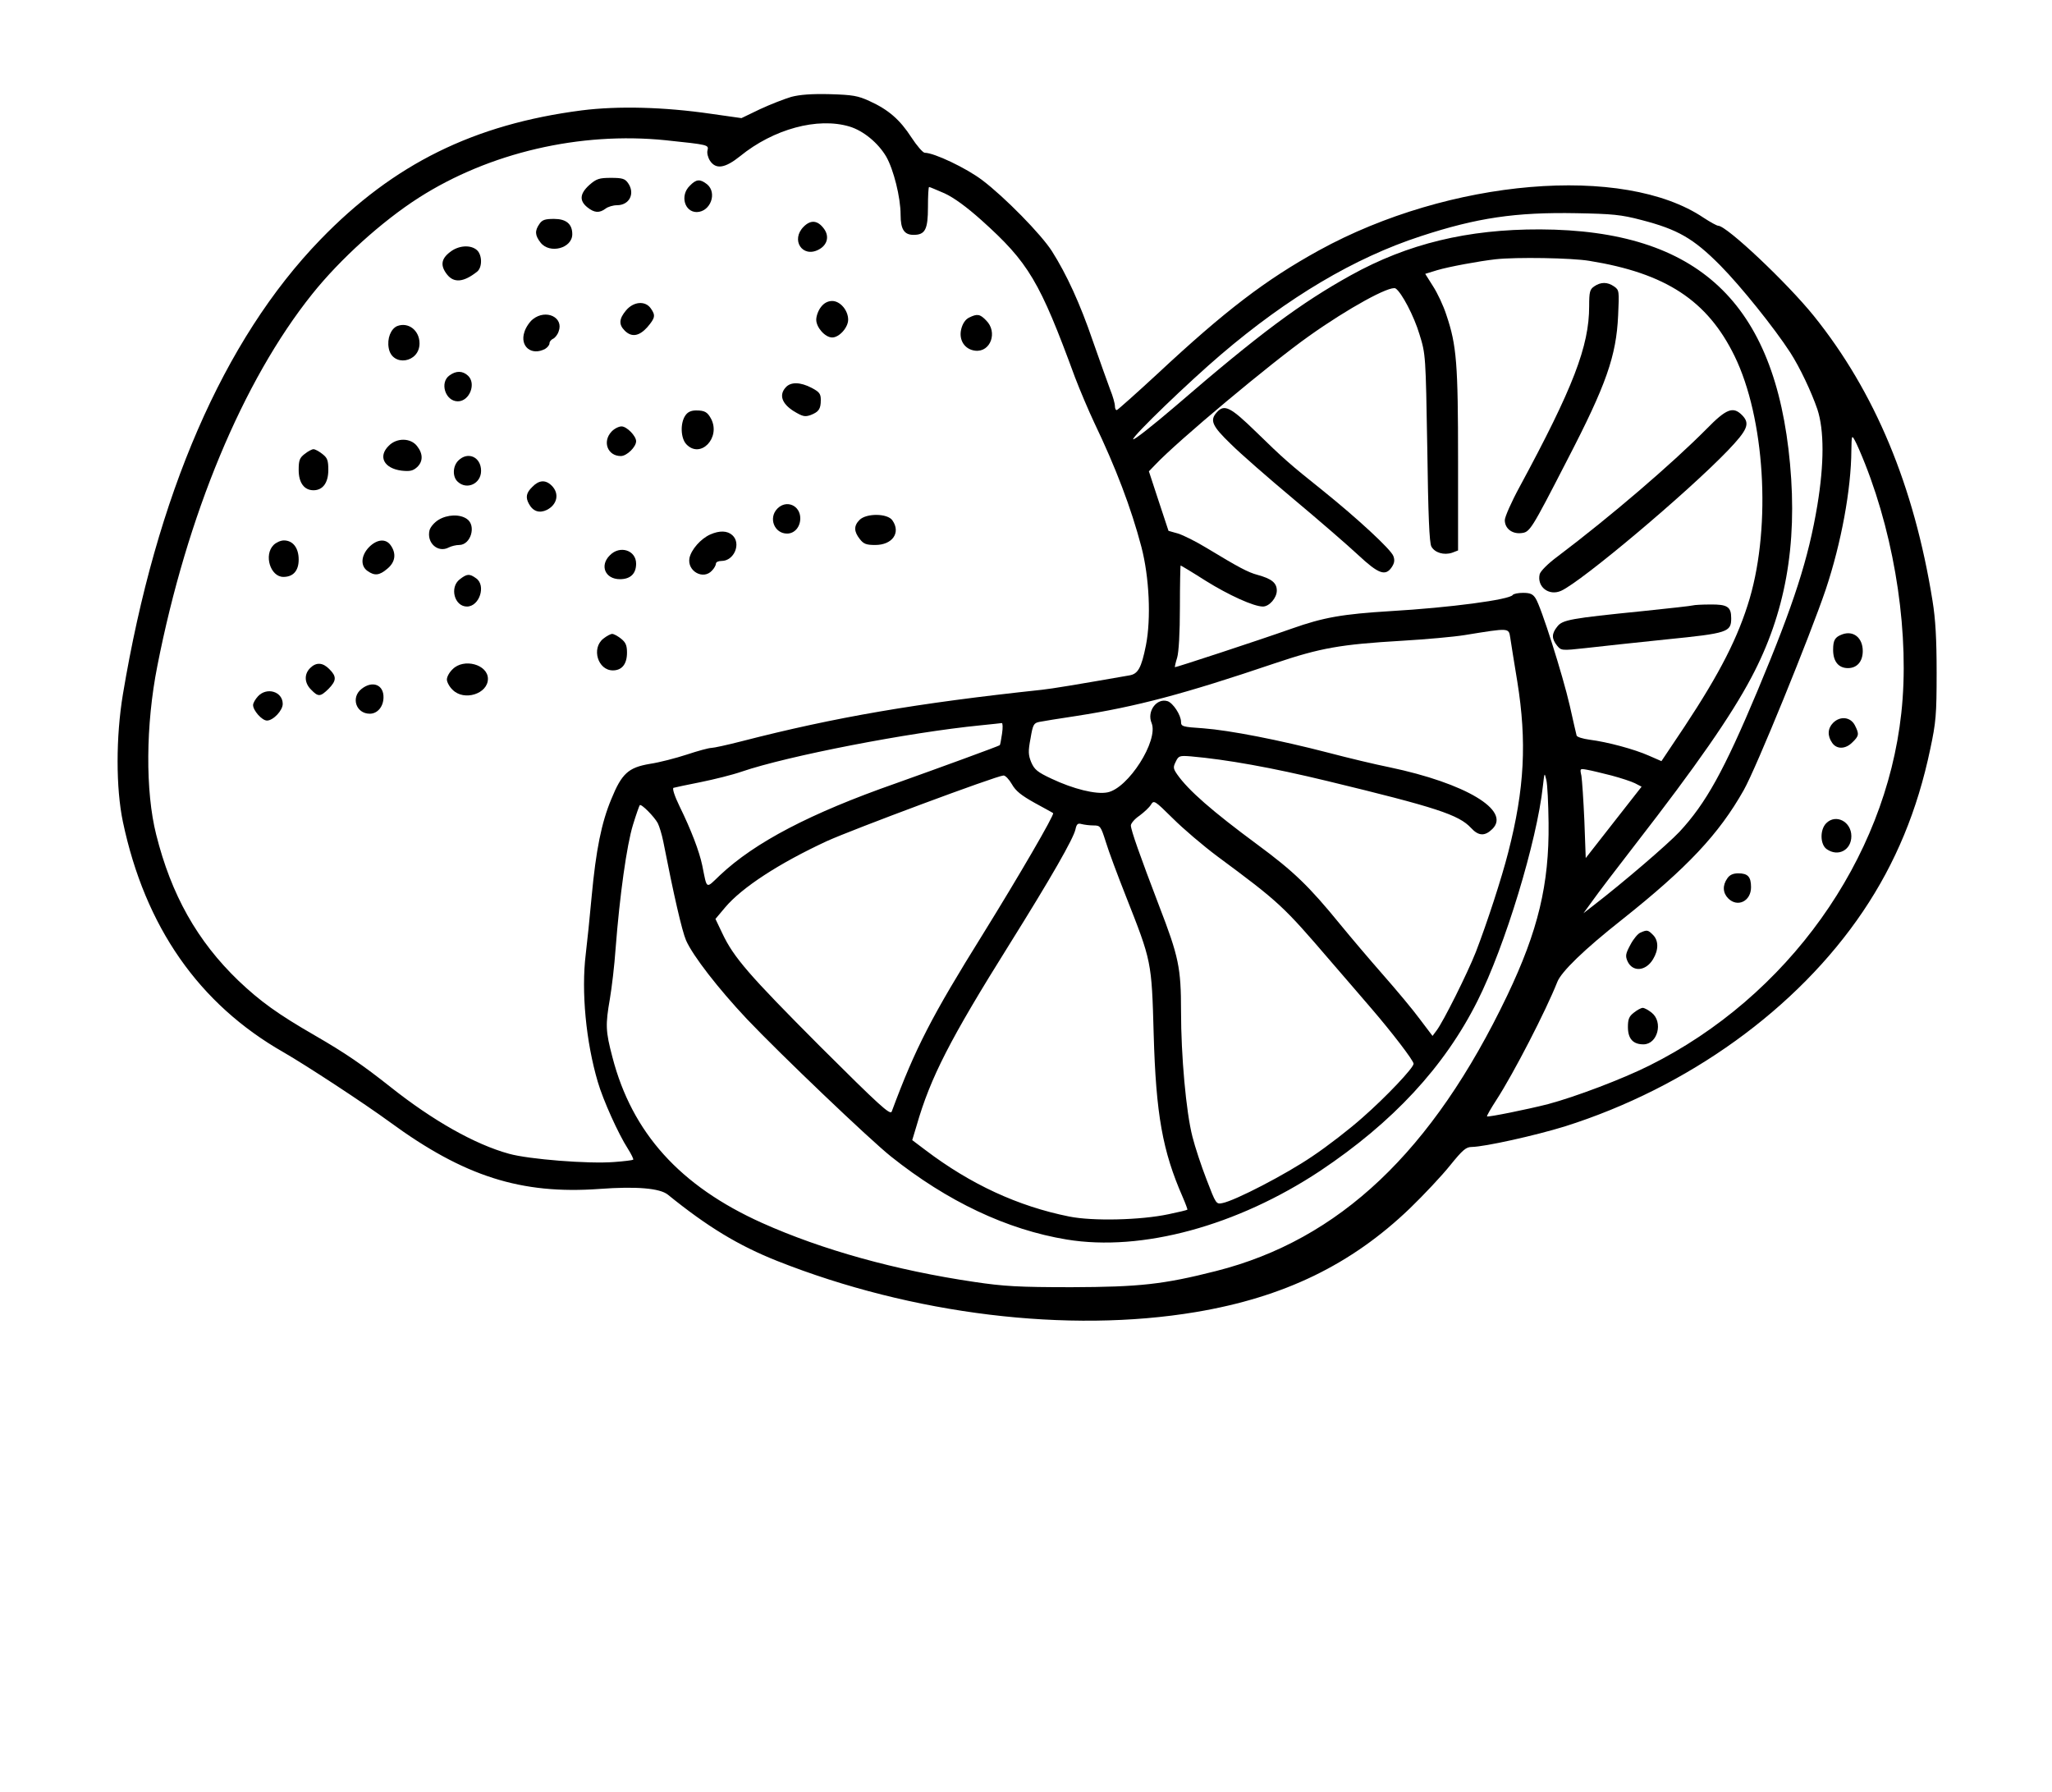 <?xml version="1.0" standalone="no"?>
<!DOCTYPE svg PUBLIC "-//W3C//DTD SVG 20010904//EN"
 "http://www.w3.org/TR/2001/REC-SVG-20010904/DTD/svg10.dtd">
<svg version="1.0" xmlns="http://www.w3.org/2000/svg"
 width="900pt" height="786pt" viewBox="0 0 900 786"
 preserveAspectRatio="xMidYMid meet">
<g transform="translate(0,786) scale(0.1,-0.1)"
fill="#000000" stroke="none">
<path d="M3470 7435 c-30 -9 -92 -33 -137 -54 l-81 -39 -134 19 c-206 30 -407
35 -566 15 -473 -61 -826 -235 -1147 -567 -425 -439 -720 -1120 -866 -1994
-31 -187 -31 -411 0 -559 97 -460 333 -799 705 -1011 99 -57 354 -224 466
-306 325 -238 575 -318 920 -293 162 12 264 3 299 -25 174 -141 309 -223 480
-291 593 -235 1276 -318 1836 -224 387 65 682 208 939 455 61 59 140 143 176
188 55 68 70 81 95 81 58 1 278 50 408 90 541 171 1020 516 1308 943 143 212
239 444 295 712 25 117 28 150 28 335 0 149 -5 235 -18 315 -81 505 -253 917
-521 1250 -118 146 -382 395 -419 395 -6 0 -35 16 -64 35 -350 236 -1116 171
-1687 -143 -234 -129 -411 -264 -708 -541 -93 -86 -173 -157 -178 -159 -5 -2
-9 6 -9 17 0 11 -9 44 -21 73 -11 29 -45 125 -76 213 -56 164 -115 292 -179
393 -47 74 -208 238 -306 312 -70 53 -211 120 -252 120 -8 0 -35 31 -59 68
-50 77 -100 121 -184 159 -50 23 -73 27 -173 30 -80 2 -132 -2 -170 -12z m256
-130 c60 -18 125 -71 161 -132 32 -56 63 -178 63 -255 0 -64 16 -88 57 -88 51
0 63 24 63 122 0 48 2 88 5 88 3 0 33 -13 68 -28 41 -19 96 -59 162 -118 207
-186 255 -267 410 -689 21 -55 59 -145 85 -200 93 -194 161 -372 206 -543 35
-134 43 -315 20 -432 -20 -100 -35 -126 -73 -132 -235 -41 -337 -58 -383 -63
-552 -59 -906 -120 -1318 -226 -62 -16 -122 -29 -132 -29 -11 0 -59 -13 -107
-29 -49 -16 -122 -35 -163 -41 -94 -16 -123 -42 -169 -155 -43 -103 -67 -222
-86 -426 -8 -90 -20 -204 -26 -254 -20 -164 1 -384 53 -560 23 -79 90 -228
132 -293 15 -24 26 -46 23 -48 -2 -2 -40 -7 -83 -10 -113 -9 -375 12 -461 36
-150 41 -335 146 -519 292 -124 98 -198 149 -333 227 -163 94 -239 149 -335
240 -181 174 -295 377 -361 641 -48 190 -46 482 5 739 130 662 375 1251 679
1631 123 154 307 320 468 423 310 198 708 290 1082 252 190 -20 190 -20 184
-45 -3 -11 2 -31 11 -45 26 -39 66 -33 132 20 146 119 340 172 480 130z m3474
-410 c158 -41 227 -80 345 -199 90 -91 237 -274 307 -382 42 -65 93 -173 119
-249 30 -91 30 -238 0 -420 -39 -234 -102 -431 -262 -813 -148 -353 -227 -495
-343 -620 -53 -56 -244 -220 -376 -322 l-45 -35 40 55 c21 30 107 143 190 250
263 339 418 561 507 730 148 279 202 578 169 936 -65 707 -403 1025 -1096
1028 -318 1 -581 -63 -830 -201 -220 -122 -402 -257 -767 -572 -104 -89 -188
-155 -188 -147 0 16 242 249 385 371 294 251 585 424 876 519 247 81 416 106
684 101 156 -3 194 -6 285 -30z m-229 -179 c335 -54 518 -174 637 -418 132
-271 161 -738 66 -1063 -50 -169 -130 -326 -286 -562 l-101 -151 -55 24 c-63
28 -181 60 -260 70 -30 4 -55 12 -57 18 -2 6 -15 65 -30 131 -31 135 -126 435
-150 471 -12 19 -24 24 -55 24 -21 0 -41 -4 -45 -9 -12 -21 -278 -56 -535 -71
-211 -13 -294 -27 -435 -77 -153 -54 -510 -171 -512 -169 -1 1 3 20 10 42 7
24 12 107 12 222 0 100 2 182 3 182 2 0 52 -30 110 -67 101 -63 211 -113 251
-113 28 0 61 38 61 70 0 34 -23 52 -85 69 -41 11 -81 32 -223 118 -46 28 -102
56 -125 63 l-42 12 -43 130 -43 131 28 29 c98 104 506 445 674 564 173 123
356 223 380 209 26 -17 81 -121 105 -202 27 -87 27 -91 34 -498 4 -295 9 -416
18 -432 15 -27 55 -39 91 -27 l26 10 0 394 c0 424 -6 505 -51 638 -13 41 -40
98 -59 127 l-34 54 52 16 c50 15 185 40 257 48 91 10 333 6 411 -7z m1209
-890 c135 -341 196 -758 159 -1094 -70 -643 -499 -1243 -1105 -1545 -118 -59
-324 -137 -444 -169 -90 -23 -263 -58 -268 -54 -2 2 17 35 41 72 76 117 218
393 267 517 17 45 118 143 284 274 287 228 425 375 534 568 54 95 291 677 360
881 68 204 111 438 112 609 1 66 2 68 15 44 8 -14 28 -60 45 -103z m-1556
-763 c3 -21 17 -108 31 -193 42 -262 32 -468 -40 -748 -29 -114 -93 -310 -142
-437 -38 -96 -142 -304 -172 -344 l-18 -24 -56 74 c-30 41 -103 128 -161 194
-58 66 -142 165 -187 220 -137 168 -204 233 -364 351 -199 147 -303 238 -352
308 -18 26 -18 32 -6 56 12 25 16 27 66 23 158 -14 354 -49 598 -108 479 -116
577 -148 631 -206 33 -36 61 -37 94 -4 81 81 -118 200 -451 270 -60 12 -182
41 -269 64 -216 56 -431 98 -548 107 -91 6 -98 8 -98 28 0 30 -35 83 -59 91
-48 15 -92 -45 -70 -96 31 -77 -103 -287 -194 -304 -50 -10 -150 15 -245 60
-62 29 -75 40 -89 72 -13 32 -14 48 -3 105 10 60 14 67 38 72 15 3 88 15 162
26 265 41 475 97 871 231 202 68 288 83 559 99 102 6 226 17 275 25 197 32
192 32 199 -12z m-2229 -420 c-4 -27 -8 -49 -10 -51 -4 -4 -267 -100 -455
-167 -377 -132 -619 -259 -772 -403 -64 -61 -56 -65 -78 43 -13 62 -49 156
-99 258 -23 47 -33 80 -27 82 6 2 59 13 119 25 59 12 140 32 180 46 202 69
733 172 1047 203 47 5 89 9 94 10 4 0 5 -20 1 -46z m2673 -184 c41 -11 87 -26
103 -34 l29 -15 -123 -157 -122 -156 -6 164 c-4 90 -10 179 -13 197 -7 32 -7
32 26 26 18 -3 66 -15 106 -25z m-276 -209 c3 -268 -46 -472 -181 -755 -328
-686 -737 -1072 -1277 -1209 -232 -59 -337 -70 -634 -71 -234 0 -298 4 -426
23 -346 51 -669 141 -932 259 -360 162 -570 395 -656 727 -30 114 -31 141 -11
256 8 47 20 146 25 220 18 234 49 454 76 542 14 46 28 85 30 87 7 7 64 -51 79
-79 7 -14 18 -50 24 -80 46 -235 82 -392 100 -434 30 -68 141 -211 266 -344
148 -156 540 -530 633 -604 247 -197 509 -321 771 -364 329 -54 747 60 1111
301 319 213 545 456 690 745 121 240 261 702 287 942 7 61 7 62 15 28 5 -19 9
-105 10 -190z m-2354 171 c17 -30 41 -49 100 -82 42 -23 79 -43 81 -45 7 -6
-152 -279 -307 -529 -226 -363 -297 -500 -401 -780 -7 -16 -54 27 -313 285
-314 315 -380 391 -430 497 l-30 63 42 50 c74 88 237 194 446 291 112 51 742
286 775 288 8 1 25 -17 37 -38z m902 -317 c273 -202 289 -218 495 -458 61 -70
142 -165 181 -210 87 -101 184 -227 184 -241 0 -18 -120 -145 -225 -237 -55
-49 -153 -125 -219 -169 -116 -79 -338 -194 -394 -205 -28 -6 -29 -4 -70 103
-23 59 -51 144 -62 188 -28 109 -50 355 -50 550 0 191 -10 239 -96 462 -84
220 -124 333 -124 353 0 9 17 29 38 43 20 15 43 36 50 48 13 21 16 19 96 -60
45 -45 133 -120 196 -167z m-544 136 c30 0 32 -3 54 -72 12 -40 52 -147 88
-238 113 -287 113 -284 122 -605 10 -353 39 -513 127 -714 13 -30 22 -55 21
-56 -2 -2 -39 -11 -83 -20 -122 -26 -333 -31 -436 -10 -224 45 -432 141 -631
292 l-57 43 19 63 c61 212 146 378 407 795 185 296 281 464 290 505 5 23 10
28 27 23 12 -3 35 -6 52 -6z"/>
<path d="M2585 7049 c-42 -38 -45 -69 -9 -98 31 -25 53 -26 80 -6 10 8 33 15
50 15 55 0 81 52 48 98 -13 18 -24 22 -74 22 -52 0 -64 -4 -95 -31z"/>
<path d="M3025 7045 c-43 -42 -23 -115 31 -115 60 1 91 84 45 122 -31 24 -47
23 -76 -7z"/>
<path d="M2366 6878 c-21 -30 -20 -50 5 -82 40 -51 139 -25 139 37 0 45 -27
67 -80 67 -39 0 -52 -4 -64 -22z"/>
<path d="M3525 6866 c-58 -58 -6 -138 65 -101 39 20 49 59 23 93 -27 36 -57
39 -88 8z"/>
<path d="M1973 6754 c-39 -30 -42 -60 -12 -98 30 -38 73 -34 132 13 23 19 22
73 -1 94 -28 25 -82 21 -119 -9z"/>
<path d="M3601 6514 c-12 -15 -21 -40 -21 -56 0 -34 39 -78 70 -78 31 0 70 44
70 78 0 41 -35 82 -70 82 -19 0 -36 -9 -49 -26z"/>
<path d="M2746 6499 c-31 -37 -33 -62 -6 -89 30 -30 63 -25 99 15 35 41 37 52
15 83 -24 34 -75 30 -108 -9z"/>
<path d="M2337 6460 c-14 -11 -31 -36 -37 -56 -21 -63 31 -106 91 -74 10 6 19
17 19 24 0 8 7 16 15 20 8 3 20 17 25 32 24 62 -55 100 -113 54z"/>
<path d="M4250 6467 c-16 -8 -28 -26 -34 -50 -12 -48 15 -90 62 -95 67 -7 99
82 47 133 -27 28 -39 30 -75 12z"/>
<path d="M1742 6430 c-28 -12 -45 -55 -37 -97 15 -83 135 -65 135 21 0 57 -49
95 -98 76z"/>
<path d="M1972 6214 c-45 -31 -19 -114 36 -114 52 0 82 79 44 113 -23 21 -51
22 -80 1z"/>
<path d="M3446 6161 c-30 -33 -17 -71 35 -104 40 -24 49 -26 75 -17 35 14 44
26 44 66 0 27 -6 35 -40 53 -50 26 -92 27 -114 2z"/>
<path d="M3006 6038 c-23 -33 -21 -99 4 -126 62 -66 152 28 109 111 -16 30
-28 37 -66 37 -22 0 -37 -7 -47 -22z"/>
<path d="M2682 5967 c-41 -44 -17 -107 41 -107 26 0 67 40 67 65 0 23 -41 65
-64 65 -12 0 -32 -10 -44 -23z"/>
<path d="M1705 5905 c-48 -47 -21 -99 56 -109 37 -4 50 -1 68 15 27 25 27 59
0 93 -28 36 -89 37 -124 1z"/>
<path d="M1336 5869 c-22 -17 -26 -28 -26 -70 0 -56 24 -89 65 -89 41 0 65 33
65 89 0 42 -4 53 -26 70 -15 12 -32 21 -39 21 -7 0 -24 -9 -39 -21z"/>
<path d="M2010 5840 c-25 -25 -26 -72 -2 -93 40 -37 102 -8 102 48 0 61 -58
87 -100 45z"/>
<path d="M2335 5725 c-27 -26 -31 -46 -15 -75 18 -33 46 -42 79 -26 46 24 55
72 21 106 -27 27 -56 25 -85 -5z"/>
<path d="M3410 5630 c-41 -41 -14 -110 42 -110 33 0 58 29 58 67 0 56 -60 83
-100 43z"/>
<path d="M1923 5580 c-18 -11 -35 -31 -39 -45 -14 -56 37 -101 84 -76 12 6 32
11 46 11 51 0 76 85 34 114 -31 22 -86 20 -125 -4z"/>
<path d="M3770 5580 c-26 -26 -25 -51 1 -84 17 -22 29 -26 68 -26 75 0 113 54
75 108 -21 31 -114 32 -144 2z"/>
<path d="M3115 5516 c-42 -19 -83 -66 -91 -103 -11 -58 61 -98 99 -55 10 10
17 24 17 30 0 7 11 12 25 12 55 0 87 77 47 113 -22 20 -56 21 -97 3z"/>
<path d="M1200 5470 c-44 -44 -14 -140 43 -140 43 0 67 27 67 76 0 51 -25 84
-65 84 -14 0 -34 -9 -45 -20z"/>
<path d="M1619 5461 c-36 -37 -39 -83 -7 -105 31 -22 52 -20 87 10 35 29 40
66 15 102 -21 31 -60 28 -95 -7z"/>
<path d="M2675 5425 c-46 -45 -21 -105 44 -105 46 0 71 24 71 68 0 59 -71 82
-115 37z"/>
<path d="M2016 5319 c-45 -35 -23 -119 32 -119 55 0 85 93 40 124 -29 21 -40
20 -72 -5z"/>
<path d="M2646 5059 c-53 -42 -24 -139 42 -139 40 0 62 28 62 78 0 32 -6 45
-26 61 -15 12 -32 21 -39 21 -7 0 -24 -9 -39 -21z"/>
<path d="M1360 4930 c-27 -27 -25 -66 5 -95 31 -32 40 -31 76 4 35 36 36 54 4
86 -29 30 -58 32 -85 5z"/>
<path d="M1985 4925 c-14 -13 -25 -33 -25 -45 0 -11 11 -32 25 -45 50 -51 155
-18 155 48 0 63 -106 92 -155 42z"/>
<path d="M1586 4839 c-48 -37 -25 -109 36 -109 33 0 59 30 60 70 2 57 -48 77
-96 39z"/>
<path d="M1132 4807 c-12 -13 -22 -30 -22 -39 0 -24 39 -68 61 -68 27 0 69 44
69 73 0 54 -69 75 -108 34z"/>
<path d="M6992 6604 c-19 -13 -22 -24 -22 -87 0 -175 -70 -357 -305 -792 -36
-66 -65 -132 -65 -146 0 -36 31 -61 71 -57 39 4 42 8 204 323 170 328 214 454
222 631 5 108 5 112 -18 128 -29 20 -58 20 -87 0z"/>
<path d="M5337 6052 c-32 -35 -21 -60 61 -139 42 -42 167 -151 277 -243 110
-92 237 -202 282 -244 89 -83 120 -95 148 -52 11 17 13 30 6 48 -11 29 -158
165 -311 288 -144 115 -170 138 -291 256 -112 109 -139 123 -172 86z"/>
<path d="M7485 5979 c-155 -156 -420 -383 -653 -559 -42 -31 -75 -64 -79 -78
-13 -55 40 -97 94 -73 92 42 553 430 731 615 88 92 99 119 62 156 -39 39 -69
27 -155 -61z"/>
<path d="M7425 5205 c-5 -2 -104 -13 -220 -25 -317 -32 -352 -38 -375 -68 -25
-31 -25 -53 -1 -83 18 -22 19 -23 127 -11 60 7 219 24 354 38 269 27 283 32
283 93 0 50 -17 61 -92 60 -36 0 -70 -2 -76 -4z"/>
<path d="M8080 5078 c-32 -12 -40 -25 -40 -68 0 -51 24 -80 65 -80 40 0 65 29
65 75 0 58 -41 91 -90 73z"/>
<path d="M8040 4690 c-24 -24 -26 -57 -4 -88 20 -29 59 -28 89 3 29 28 30 36
10 75 -19 36 -64 41 -95 10z"/>
<path d="M8010 4250 c-29 -29 -27 -94 2 -114 50 -35 108 -4 108 57 0 64 -68
99 -110 57z"/>
<path d="M7576 4008 c-22 -31 -20 -64 4 -88 41 -41 100 -12 100 49 0 46 -14
61 -56 61 -23 0 -38 -7 -48 -22z"/>
<path d="M7195 3770 c-11 -4 -31 -28 -44 -53 -21 -39 -23 -49 -13 -72 22 -49
80 -45 112 8 25 41 25 82 0 107 -22 22 -26 23 -55 10z"/>
<path d="M7166 3419 c-21 -16 -26 -29 -26 -63 0 -51 22 -76 68 -76 62 0 88 98
36 139 -15 12 -32 21 -39 21 -7 0 -24 -9 -39 -21z"/>
</g>
</svg>
